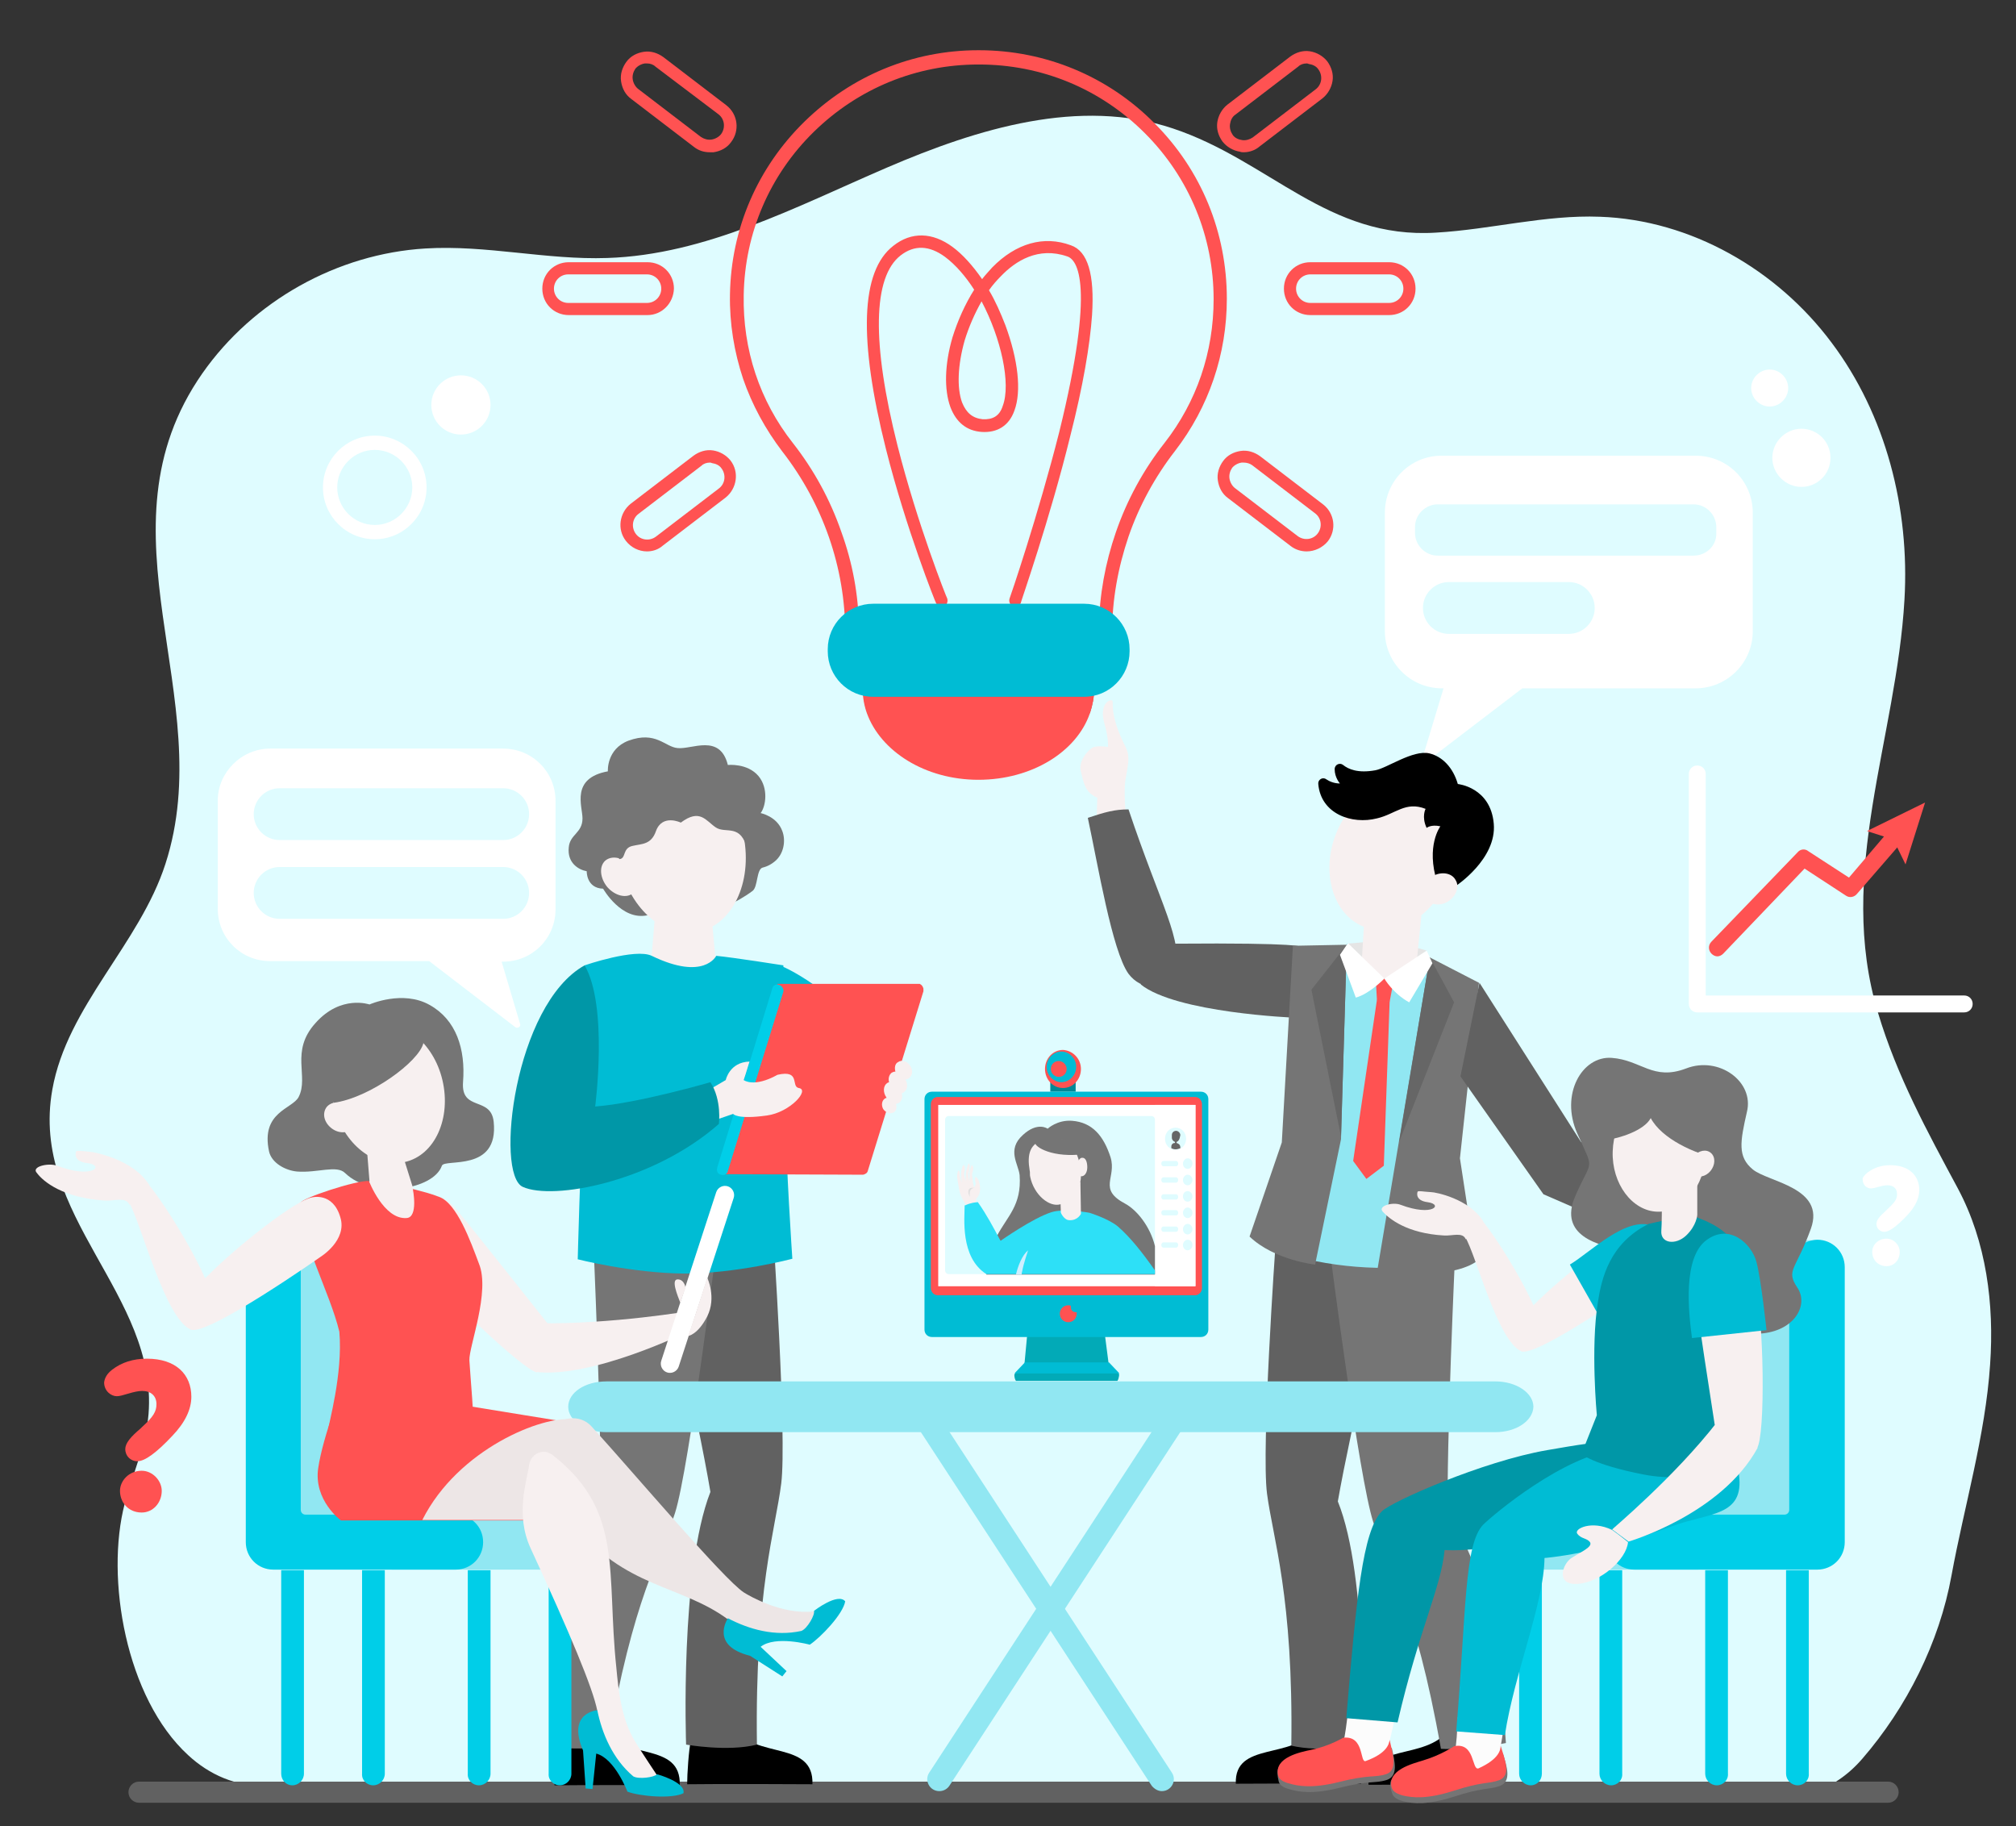 <?xml version="1.0" encoding="utf-8"?>
<!-- Generator: Adobe Illustrator 24.3.0, SVG Export Plug-In . SVG Version: 6.00 Build 0)  -->
<svg version="1.1" id="Слой_1" xmlns="http://www.w3.org/2000/svg" xmlns:xlink="http://www.w3.org/1999/xlink" x="0px" y="0px"
	 viewBox="0 0 381.4 345.4" style="enable-background:new 0 0 381.4 345.4;" xml:space="preserve">
<rect x="0" y="0" width="381.4" height="345.4" fill="#333333" stroke="none"/>
<g>
	<path style="fill:#DFFCFF;" d="M35.6,332c-11.8-10.8-15.7-33.5-12-47.6c1.5-5.6,4-11,4.5-16.9c1.8-22.7-22.5-37.4-18.2-61.4
		c2.8-15.8,16.5-27.5,21.4-42.7c10.2-31.5-13.9-62.9,7-92.8c9.6-13.7,25.5-22.6,42.2-23.6c11.5-0.7,22.9,2.2,34.4,1.8
		c18.6-0.6,35.7-9.7,52.9-17.1s36.5-13.3,54.1-7.4c18.3,6.1,29.3,21,49.8,19.7c10.4-0.6,20.6-3.4,31-3c17.2,0.6,33.5,10,43.8,23.8
		c10.3,13.7,14.8,31.4,13.8,48.6c-1.5,26.3-13,51.8-5,78.2c3.6,12,9.3,22.4,15.1,33.2c5.4,10.1,6.9,21.9,6.1,33.3
		c-0.9,13.5-4.9,26.8-7.3,39.9c-2.3,12.7-8.5,25-16.9,34.7c-11.1,12.8-27.2,5.9-42.6,5.9c-61.7-0.2-123.4-0.4-185.1-0.6
		c-24.7-0.1-49.3-0.2-74-0.2C44.7,338,39.6,335.7,35.6,332z"/>
	<g>
		<path style="fill:#FFFFFF;" d="M51.1,141.6h44.1c5.5,0,9.9,4.4,9.9,9.9v20.5c0,5.5-4.4,9.9-9.9,9.9h-0.3l3.5,11.8
			c0.2,0.5-0.5,0.9-0.9,0.6l-16.3-12.5H51.1c-5.5,0-9.9-4.4-9.9-9.9v-20.5C41.2,146.1,45.7,141.6,51.1,141.6z"/>
		<path style="fill:#DFFCFF;" d="M95.2,158.9H52.9c-2.7,0-4.9-2.2-4.9-4.9l0,0c0-2.7,2.2-4.9,4.9-4.9h42.3c2.7,0,4.9,2.2,4.9,4.9
			l0,0C100.1,156.7,97.9,158.9,95.2,158.9z"/>
		<path style="fill:#DFFCFF;" d="M95.2,173.8H52.9c-2.7,0-4.9-2.2-4.9-4.9l0,0c0-2.7,2.2-4.9,4.9-4.9h42.3c2.7,0,4.9,2.2,4.9,4.9
			l0,0C100.1,171.6,97.9,173.8,95.2,173.8z"/>
	</g>
	<g>
		<path style="fill:#FFFFFF;" d="M320.8,86.2h-48.1C266.8,86.2,262,91,262,97v22.4c0,5.9,4.8,10.8,10.8,10.8h0.3l-3.9,12.9
			c-0.2,0.6,0.5,1,1,0.7l17.8-13.6h32.8c5.9,0,10.8-4.8,10.8-10.8V97C331.6,91,326.8,86.2,320.8,86.2z"/>
		<path style="fill:#DFFCFF;" d="M320.4,105.1H272c-2.4,0-4.3-2-4.3-4.3v-1.1c0-2.4,2-4.3,4.3-4.3h48.4c2.4,0,4.3,2,4.3,4.3v1.1
			C324.8,103.2,322.8,105.1,320.4,105.1z"/>
		<path style="fill:#DFFCFF;" d="M296.8,119.9h-22.7c-2.7,0-4.9-2.2-4.9-4.9l0,0c0-2.7,2.2-4.9,4.9-4.9h22.7c2.7,0,4.9,2.2,4.9,4.9
			l0,0C301.7,117.7,299.5,119.9,296.8,119.9z"/>
	</g>
	<g>
		<path style="fill:#FF5252;" d="M21.2,259.1c1.8-1.4,4-2.1,6.6-2.1c5.5,0,8.4,3,8.4,7.2c0,2.4-1.2,4.9-3.6,7.4
			c-3,3.2-5.2,4.8-6.6,4.8c-1.3,0-2.3-1-2.3-2.3c0-1.1,1-2.3,2.9-3.9c0.1-0.1,0.2-0.2,0.3-0.3c2.1-1.9,2.7-2.9,2.7-4.3
			c0-1.6-1.1-2.5-2.7-2.5c-0.7,0-1.6,0.2-2.6,0.5c-1,0.3-1.7,0.5-2.2,0.5c-1.1,0-2.4-1-2.4-2.6C19.8,260.6,20.3,259.8,21.2,259.1z
			 M26.8,286.1c-2.5,0-4.1-1.9-4.1-4.1c0-1.9,1.7-3.8,4.1-3.8c2.1,0,3.8,1.9,3.8,3.8C30.6,284.2,29,286.1,26.8,286.1z"/>
	</g>
	<g>
		<path style="fill:#FFFFFF;" d="M353.3,221.8c1.2-0.9,2.6-1.4,4.3-1.4c3.6,0,5.5,2,5.5,4.7c0,1.6-0.8,3.2-2.3,4.8
			c-2,2.1-3.4,3.1-4.3,3.1c-0.9,0-1.5-0.7-1.5-1.5c0-0.8,0.7-1.5,1.9-2.6c0.1-0.1,0.2-0.2,0.2-0.2c1.4-1.3,1.8-1.9,1.8-2.8
			c0-1.1-0.7-1.7-1.8-1.7c-0.5,0-1,0.1-1.7,0.3s-1.2,0.3-1.4,0.3c-0.8,0-1.6-0.6-1.6-1.7C352.3,222.8,352.7,222.3,353.3,221.8z
			 M356.9,239.5c-1.6,0-2.7-1.2-2.7-2.7c0-1.3,1.1-2.5,2.7-2.5c1.4,0,2.5,1.2,2.5,2.5C359.4,238.3,358.4,239.5,356.9,239.5z"/>
	</g>
	<g>
		<g>
			<path style="fill:#FFFFFF;" d="M371.6,191.5h-50.5c-0.9,0-1.6-0.7-1.6-1.6v-43.5c0-0.9,0.7-1.6,1.6-1.6c0.9,0,1.6,0.7,1.6,1.6
				v41.9h48.9c0.9,0,1.6,0.7,1.6,1.6C373.2,190.8,372.5,191.5,371.6,191.5z"/>
		</g>
		<g>
			<g>
				<path style="fill:#FF5252;" d="M324.9,180.9c-0.4,0-0.8-0.2-1.1-0.5c-0.6-0.6-0.7-1.6,0-2.3l16.3-16.9c0.5-0.6,1.4-0.7,2-0.2
					l7.7,5l8.1-9.5c0.6-0.7,1.6-0.8,2.3-0.2s0.8,1.6,0.2,2.3l-9.1,10.5c-0.5,0.6-1.4,0.8-2.1,0.3l-7.8-5.1L326,180.4
					C325.7,180.7,325.3,180.9,324.9,180.9z"/>
			</g>
			<g>
				<g>
					<polygon style="fill:#FF5252;" points="360.5,163.5 358.2,158.8 353.2,157.2 364.2,151.8 					"/>
				</g>
			</g>
		</g>
	</g>
	<g>
		<path style="fill:#FFFFFF;" d="M70.9,102c-5.4,0-9.8-4.4-9.8-9.8s4.4-9.8,9.8-9.8c5.4,0,9.8,4.4,9.8,9.8
			C80.7,97.6,76.3,102,70.9,102z M70.9,85.1c-3.9,0-7.1,3.2-7.1,7.1c0,3.9,3.2,7.1,7.1,7.1c3.9,0,7.1-3.2,7.1-7.1
			S74.8,85.1,70.9,85.1z"/>
	</g>
	<path style="fill:#FFFFFF;" d="M338.3,73.4c0,1.9-1.6,3.5-3.5,3.5c-1.9,0-3.5-1.6-3.5-3.5c0-1.9,1.6-3.5,3.5-3.5
		C336.7,69.9,338.3,71.5,338.3,73.4z"/>
	<path style="fill:#FFFFFF;" d="M346.3,86.6c0,3.1-2.5,5.5-5.5,5.5s-5.5-2.5-5.5-5.5s2.5-5.5,5.5-5.5S346.3,83.5,346.3,86.6z"/>
	<ellipse style="fill:#FFFFFF;" cx="87.2" cy="76.6" rx="5.6" ry="5.6"/>
	<path style="fill:#616161;" d="M357.2,341H26.3c-1.1,0-2-0.9-2-2l0,0c0-1.1,0.9-2,2-2h330.9c1.1,0,2,0.9,2,2l0,0
		C359.2,340.1,358.3,341,357.2,341z"/>
	<g>
		<polygon id="v-2_4_" style="fill:#F7F0F0;" points="129.2,169.8 129.2,169.8 134.3,169.8 135.4,181.8 129.5,184.9 123.2,181.8 
			124.2,169.8 		"/>
	</g>
	<path d="M135.1,330c1.1-2.9,3.4-3.3,3.4-3.3c4.5,6.2,15.5,2.4,15.2,10.8c-16.8-0.1-23.7,0-23.7,0c0-1.9,0.3-6.5,0.7-8.3l0.9,0.2
		L135.1,330z"/>
	<path d="M110,330.2c1.1-2.9,3.4-3.3,3.4-3.3c4.5,6.2,15.5,2.4,15.2,10.8c-16.8-0.1-23.7,0-23.7,0c0-1.9,0.3-6.5,0.7-8.3l0.9,0.2
		L110,330.2z"/>
	<path style="fill:#616161;" d="M146.2,232.1c0,0,2.7,39.7,1.6,48.5c-1.1,8.8-5,20.1-4.6,49.4c-5.5,1.4-13.4,0-13.4,0
		s-1.2-33,4.6-47.8c-2.4-14.3-9.9-47.1-9.9-47.1L146.2,232.1z"/>
	<path style="fill:#757575;" d="M135.9,233.2c0,0-5.5,44.6-8.2,53c-2.7,8.5-7.9,15.6-12.8,44.4c-5.6,0.3-10.8,0-10.8,0
		s0.8-36.5,9.5-44.8c0.3-14.5-1.4-52.3-1.4-52.3L135.9,233.2z"/>
	<g id="v_4_">
		<path id="h-5_4_" style="fill:#00BCD4;" d="M110.6,182.6c0,0,9.6-3.3,12.7-1.8c9.9,4.8,12.2,0,12.2,0c3.2,0.3,12.7,1.8,12.7,1.8
			c0,10.7,0.7,21.3,0.5,29.4c-0.1,7,1.2,26.1,1.2,26.1s-10.5,2.8-20.5,2.8c-10-0.1-20.1-2.7-20.1-2.7s0.5-19.4,1-26.6
			C110.1,203.7,110.6,193.3,110.6,182.6z"/>
	</g>
	<g id="c_31_">
		<path id="c_32_" style="fill:#00BCD4;" d="M164.7,198.5c-3.9-9.4-15.6-15.4-17-15.8l-2.7,12.1c5.6,3.3,9.7,6.9,9.7,6.9
			c-0.7,3.4-0.6,6.7-2.5,10.9c0,0,1.7-2.3,3.8-1c2,1.3,5.8-1.4,5.8-1.4S167.7,205.6,164.7,198.5z"/>
	</g>
	<g id="c_18_">
		<g id="c_22_">
			<g id="c_28_">
				<path id="c_30_" style="fill:#FF5252;" d="M162.9,222.2c0.1,0,0.1,0,0.2,0h0.2c0.4-0.1,0.8-0.3,0.9-0.8l10.5-33.9
					c0-0.1,0-0.1,0-0.2c0-0.1,0-0.1,0-0.1c0,0,0-0.1,0-0.1c0,0,0-0.1,0-0.1c-0.1-0.4-0.3-0.7-0.7-0.9c-0.1,0-0.1,0-0.2,0
					s-0.2,0-0.2,0h-26.5l-10.6,36L162.9,222.2L162.9,222.2z"/>
				<path id="c_29_" style="fill:#00CEE8;" d="M147.4,186.3c-0.6-0.2-1.2,0.1-1.3,0.7l-10.4,33.8l0,0.1c-0.2,0.6,0.1,1.2,0.7,1.3
					l0,0c0.6,0.2,1.2-0.1,1.3-0.7l10.5-33.9C148.3,187.1,148,186.5,147.4,186.3z"/>
			</g>
		</g>
		<path id="c_21_" style="fill:#F7F0F0;" d="M167.4,207.8c0.1-0.1,0.2-0.1,0.3-0.1c0,0,0,0,0-0.1c-0.7-1-0.6-2.2,0.1-2.7
			c0.1-0.1,0.2-0.1,0.4-0.2c-0.2-0.7,0-1.4,0.5-1.8c0.2-0.1,0.4-0.2,0.7-0.2c-0.2-0.7-0.1-1.5,0.5-1.8c0.7-0.5,1.7-0.2,2.3,0.7
			s0.4,1.9-0.3,2.4c-0.2,0.1-0.4,0.2-0.6,0.2c0.5,0.9,0.4,1.9-0.3,2.4c-0.1,0.1-0.2,0.1-0.4,0.2c0.2,0.7,0,1.4-0.5,1.8
			c-0.2,0.1-0.4,0.2-0.6,0.2c0.2,0.6,0.1,1.3-0.4,1.6c-0.6,0.4-1.5,0.1-2-0.6C166.7,209.1,166.8,208.2,167.4,207.8z"/>
		<path style="fill:#F7F0F0;" d="M134.9,205.7l2.4-1.4c0,0,0.7-3.4,4.5-3.5c-0.4,1.4-1.1,3.5-1.1,3.5s1.9,1.5,6.4-1
			c4.4-1,2.5,2.2,4,2.5c2.2,0.3-1.6,4.6-6,5.2c-5.7,0.8-6.4-0.3-6.4-0.3l-3.2,1.1L134.9,205.7z"/>
		<path id="c_19_" style="fill:#0097A7;" d="M112.6,209.3c8.1-0.6,21.8-4.6,21.8-4.6c2.2,3.4,1.6,7.9,1.6,7.9
			c-12.5,11-31.4,14.5-37.1,11.9c-5.3-2.4-1.6-34.5,11.7-41.9l0,0C115.1,190.3,112.6,209.3,112.6,209.3z"/>
	</g>
	<g>
		<path d="M249,327c-4.5,6-15.5,2.3-15.2,10.4c16.8-0.1,23.7,0,23.7,0c0-1.9-0.3-6.3-0.7-8L249,327z"/>
		<path d="M274.1,327.2c-4.5,6-15.5,2.3-15.2,10.4c16.8-0.1,23.7,0,23.7,0c0-1.9-0.3-6.3-0.7-8L274.1,327.2z"/>
		<path style="fill:#616161;" d="M241.3,235.6c0,0-2.7,38.4-1.6,46.9c1.1,8.5,5,19.5,4.6,47.7c5.5,1.3,13.4,0,13.4,0
			s1.2-31.9-4.6-46.2c2.4-13.8,9.9-45.6,9.9-45.6L241.3,235.6z"/>
		<path style="fill:#757575;" d="M251.6,236.6c0,0,5.5,43.1,8.2,51.3c2.7,8.2,7.9,15.1,12.8,42.9c5.6,0.3,12.3-1.1,12.3-1.1
			s-2.2-34.2-11-42.2c-0.3-14,1.4-50.6,1.4-50.6L251.6,236.6z"/>
		<g>
			<g>
				<g>
					<path style="fill:#F7F0F0;" d="M274,166.1c-3,7.4-10.1,11.6-16,9.2c-5.8-2.3-8.2-10.3-5.2-17.7c3-7.4,10.1-11.6,16-9.2
						C274.7,150.7,277,158.7,274,166.1z"/>
					<path d="M271.9,166.9c-2.2-6.9,0.6-10.6,0.6-10.6c-1.8-0.4-2.6,0.3-2.6,0.3c-1-2.1-0.2-3.6-0.2-3.6c-3.8-1.5-5.7,1-9.2,1.8
						c-4.7,1.2-10.6-0.8-11.1-6.5c-0.1-0.8,0.8-1.4,1.5-0.9c0.6,0.4,1.5,0.8,2.6,0.8c0,0-1-1.1-1-2.7c0-0.9,1-1.3,1.6-0.8
						c1,0.8,2.8,1.6,6.1,1c2.2-0.4,7.1-3.9,10.2-3.2c2.5,0.6,4.5,2.7,5.4,5.8c0,0,6.2,0.6,6.8,7.5c0.6,6.7-7.2,11.8-7.2,11.8
						L271.9,166.9z"/>
					<path style="fill:#F7F0F0;" d="M271.1,165.7c-1.6,0.9-2.4,2.8-1.6,4.1c0.8,1.3,2.7,1.7,4.3,0.8c1.6-0.9,2.4-2.8,1.6-4.1
						C274.7,165.1,272.7,164.8,271.1,165.7z"/>
				</g>
			</g>
		</g>
		<path style="fill:#616161;" d="M246.2,179.1c0,0,0.3-0.8-23.9-0.6l-6.5,7.7c6.7,5.4,29.1,6.3,29.1,6.3L246.2,179.1z"/>
		<polygon style="fill:#E5E5E5;" points="254.9,178.5 262.6,177.8 269.9,179.8 261.6,188.4 		"/>
		<path style="fill:#F7F0F0;" d="M257.6,182.4c3.1,2.5,3.7,4.3,10.3,0.9l1-10.1l-10.7-0.9L257.6,182.4z"/>
		<path style="fill:#91E7F2;" d="M271.9,183.9L271.9,183.9l-2.3-0.9l0.3-3.2l-6.3,5l-1.8,0.3l-1.7-0.6l-5.3-6.1l-0.3,3.2l-2,0.4l0,0
			l-7.2,1.2l-0.9,39.8l-2.8,13.6c9.5,3.2,20.2,4,30.6,2.5l-0.3-13.6l7.4-38.9L271.9,183.9z"/>
		<polygon style="fill:#FF5252;" points="260.5,189.1 256,219.6 258.5,223 261.8,220.5 262.9,189.4 		"/>
		<polygon style="fill:#FF5252;" points="260.3,185.6 261.9,185.1 263.6,185.8 262.9,189.5 260.5,189.2 		"/>
		<g>
			<path style="fill:#757575;" d="M254.8,178.7l-1.1,36.8l-4.9,23.7c0,0-7.7-0.8-12.4-5.3l6.1-17.8l2.1-37.2L254.8,178.7z"/>
			<polygon style="fill:#666666;" points="254.8,178.7 253.7,215 248.1,187.2 			"/>
		</g>
		<g>
			<path style="fill:#757575;" d="M270.5,181.1l-10,59.6c0,0,13.3,1.6,18.7-2l-3-19.6l3.6-33.2L270.5,181.1z"/>
			<polygon style="fill:#666666;" points="270.5,181.1 264.7,216 275.1,189.6 			"/>
		</g>
		<path style="fill:#F7F0F0;" d="M204.5,146c0.5,1.9,0.7,3.9,3.1,4.9c0,0-0.3,6.2-0.1,11.2l5.7-6.4c-0.3-2-0.6-5.9-0.3-8.1
			c0.1-0.6,0.2-1.1,0.3-1.7c0.2-1.4,0.6-2.8-0.2-4.5c-3.3-6.5-2.2-8.6-2.6-8.9c-0.7-0.3-2.4,1-1.5,4.2c0.9,3.1,0.7,4.6,0.7,4.6
			s-2.5-0.5-3.3,0.4C205.9,142,203.9,143.9,204.5,146z"/>
		<path style="fill:#616161;" d="M205.8,154.7c3.3-1.1,5.1-1.6,7.7-1.6c6.1,18.2,10.5,25.1,8.7,30.3c-1.5,4.4-6.3,4-8.7,0.8
			C210.4,179.9,207.7,163.5,205.8,154.7z"/>
		<polygon style="fill:#616161;" points="279.9,185.9 299.1,216 322,228.9 315,235.9 292,225.9 276.3,203.6 		"/>
		<path style="fill:#FFFFFF;" d="M261.9,185.1c0,0-2.8,2.9-5.4,3.6l-3-8.1l1.5-2.2L261.9,185.1z"/>
		<path style="fill:#FFFFFF;" d="M261.9,185.1c0,0,1.6,2.8,4.7,4.5l4.4-7.4l-1.1-2.4L261.9,185.1z"/>
	</g>
	<g id="с_41_">
		<path id="с_42_" style="fill:#91E7F2;" d="M282.9,270.9H114.7c-4,0-7.2-2.2-7.2-4.8l0,0c0-2.7,3.2-4.8,7.2-4.8h168.2
			c4,0,7.2,2.2,7.2,4.8l0,0C290,268.8,286.8,270.9,282.9,270.9z"/>
		<g>
			<path style="fill:#91E7F2;" d="M177.7,338.8L177.7,338.8c-1.8,0-2.9-2-1.9-3.5l44.4-68l3.8,2.5l-44.4,68
				C179.2,338.4,178.5,338.8,177.7,338.8z"/>
		</g>
		<g>
			<path style="fill:#91E7F2;" d="M219.8,338.8L219.8,338.8c1.8,0,2.9-2,1.9-3.5l-44.4-68l-3.8,2.5l44.4,68
				C218.4,338.4,219.1,338.8,219.8,338.8z"/>
		</g>
	</g>
	<g id="с_33_">
		<path id="с_40_" style="fill:#00CEE8;" d="M289.6,337.7L289.6,337.7c-1.2,0-2.2-1-2.2-2.2V297h4.3v38.5
			C291.7,336.7,290.8,337.7,289.6,337.7z"/>
		<path id="с_39_" style="fill:#00CEE8;" d="M304.8,337.7L304.8,337.7c-1.2,0-2.2-1-2.2-2.2V297h4.3v38.5
			C307,336.7,306,337.7,304.8,337.7z"/>
		<path id="с_38_" style="fill:#00CEE8;" d="M324.8,337.7L324.8,337.7c-1.2,0-2.2-1-2.2-2.2V297h4.3v38.5
			C327,336.7,326,337.7,324.8,337.7z"/>
		<path id="с_37_" style="fill:#00CEE8;" d="M340.1,337.7L340.1,337.7c-1.2,0-2.2-1-2.2-2.2V297h4.3v38.5
			C342.3,336.7,341.3,337.7,340.1,337.7z"/>
		<path id="с_36_" style="fill:#91E7F2;" d="M316,239.8v45.8c0,0.5-0.4,0.9-0.9,0.9h-28.4c-2.9,0-5.2,2.3-5.2,5.2l0,0
			c0,2.9,2.3,5.2,5.2,5.2H316h5.2c2.9,0,5.2-2.3,5.2-5.2v-5.2v-46.8c0-2.9-2.3-5.2-5.2-5.2l0,0C318.4,234.6,316,237,316,239.8z"/>
		<rect id="с_35_" x="321.2" y="234.6" style="fill:#91E7F2;" width="22.5" height="52.8"/>
		<path id="с_34_" style="fill:#00CEE8;" d="M338.5,239.8v45.8c0,0.5-0.4,0.9-0.9,0.9h-28.4c-2.9,0-5.2,2.3-5.2,5.2l0,0
			c0,2.9,2.3,5.2,5.2,5.2h29.4h5.2c2.9,0,5.2-2.3,5.2-5.2v-5.2v-46.8c0-2.9-2.3-5.2-5.2-5.2l0,0C340.8,234.6,338.5,237,338.5,239.8z
			"/>
	</g>
	<g id="с_25_">
		<path id="с_32_" style="fill:#00CEE8;" d="M105.9,337.7L105.9,337.7c1.2,0,2.2-1,2.2-2.2V297h-4.3v38.5
			C103.7,336.7,104.7,337.7,105.9,337.7z"/>
		<path id="с_31_" style="fill:#00CEE8;" d="M90.6,337.7L90.6,337.7c1.2,0,2.2-1,2.2-2.2V297h-4.3v38.5
			C88.4,336.7,89.4,337.7,90.6,337.7z"/>
		<path id="с_30_" style="fill:#00CEE8;" d="M70.6,337.7L70.6,337.7c1.2,0,2.2-1,2.2-2.2V297h-4.3v38.5
			C68.4,336.7,69.4,337.7,70.6,337.7z"/>
		<path id="с_29_" style="fill:#00CEE8;" d="M55.3,337.7L55.3,337.7c1.2,0,2.2-1,2.2-2.2V297h-4.3v38.5
			C53.2,336.7,54.1,337.7,55.3,337.7z"/>
		<path id="с_28_" style="fill:#91E7F2;" d="M79.4,239.8v45.8c0,0.5,0.4,0.9,0.9,0.9h28.4c2.9,0,5.2,2.3,5.2,5.2l0,0
			c0,2.9-2.3,5.2-5.2,5.2H79.4h-5.2c-2.9,0-5.2-2.3-5.2-5.2v-5.2v-46.8c0-2.9,2.3-5.2,5.2-5.2l0,0C77.1,234.6,79.4,237,79.4,239.8z"
			/>
		<rect id="с_27_" x="51.7" y="234.7" style="fill:#91E7F2;" width="22.5" height="52.8"/>
		<path id="с_26_" style="fill:#00CEE8;" d="M56.9,239.8v45.8c0,0.5,0.4,0.9,0.9,0.9h28.4c2.9,0,5.2,2.3,5.2,5.2l0,0
			c0,2.9-2.3,5.2-5.2,5.2H56.9h-5.2c-2.9,0-5.2-2.3-5.2-5.2v-5.2v-46.8c0-2.9,2.3-5.2,5.2-5.2l0,0C54.6,234.6,56.9,237,56.9,239.8z"
			/>
	</g>
	<g>
		<g>
			<path style="fill:#F7F0F0;" d="M102,250.3c-2.1,1.4-1.5,8.8-0.7,9.2c10.7,1.3,28.8-7.6,28.8-7.6l0.7-4
				C130.7,248,115.6,250.5,102,250.3z"/>
			<path style="fill:#F7F0F0;" d="M78.5,237.4c3.8,6.1,20.6,21.9,23.1,22.2l2.2-9c0,0-15-19-17.7-22.1
				C81.6,223.2,72.2,227.4,78.5,237.4z"/>
		</g>
		<path style="fill:#757575;" d="M87.6,204.7c0.5-6.3-1.3-11.8-6.3-14.6c-5.1-2.9-11.4-0.1-11.4-0.1l0,0c0,0-5.4-1.9-10.2,3.5
			c-4.9,5.4-1.2,10.1-3.2,14c-1.2,2.3-7.2,2.8-5.6,10.3c0.5,2.2,3.1,3.6,5.3,3.8c3.9,0.3,7.5-1.3,9.1,0.3c5.2,5,16.7,3.2,18.3-1.4
			c0.5-1.4,10.8,1.3,9.8-8.3C92.9,207.3,87.2,210.3,87.6,204.7z"/>
		<g>
			<g>
				<g>
					<polygon style="fill:#F7F0F0;" points="78.1,224.9 69.9,223.4 66.8,227.5 73.4,240.9 83,232.8 					"/>
				</g>
			</g>
		</g>
		<g>
			<g>
				<g>
					<path style="fill:#FF5252;" d="M88.8,257.3c-0.1-2.6,4-13,1.8-18.3c-1.6-4.3-4.2-11.4-7.5-12.6c-1.5-0.6-3.1-1-5-1.5
						c0,0,1.1,5.4-1.2,5.5c-4.3,0.3-7.1-7-7.1-7c-2.3-0.2-13,3.3-13,4.2c0,6.9,5.6,16.8,7.4,24.3c0.7,8-2.1,17.6-2.1,18.5
						c0,0,17.1,4.8,27.3-0.8C89.8,268.8,89,260.8,88.8,257.3z"/>
				</g>
			</g>
		</g>
		<path style="fill:#FF5252;" d="M64.9,262.1c0,0-3.8,9.5-4.7,15.6s4.3,9.9,4.3,9.9h43.3c0,0,4.6-7.5,3.3-12.7c-1.3-5.2-4.4-6-4.4-6
			L64.9,262.1z"/>
		<path style="fill:#EDE6E6;" d="M108.3,268.5c-5.5-0.8-21.6,5.5-28.4,19H99L108.3,268.5z"/>
		<g>
			<path style="fill:#EDE6E6;" d="M102.3,273.5c0.7-0.8,1.4-1.7,1.9-2.8c1.6-2.8,5.5-3.3,7.7-0.9c8,8.8,25,28.9,28.8,31.4
				c1.1,0.7,7.3,4.3,13.3,3.6c0,0,2.9,1.1,1,3.5c-1,1.2-16.1,2.4-16.1,2.4l-1.2-4.4c-8.8-6.5-19.7-6-29-17.9
				C103.5,281.8,102.3,273.5,102.3,273.5z"/>
			<path style="fill:#00BCD4;" d="M141.9,313.2l6.1,3.9l0.8-1l-4.9-4.6c2.8-2.2,9.3-0.4,9.3-0.4c2.1-1.4,6.3-5.8,6.7-8.2
				c-1.4-1.7-5.9,1.8-5.9,1.8c0.2,0.8-1.3,3.4-2.4,3.8c-5,1.1-9.9-0.3-13.9-2.4C137.6,306.3,134.3,311.3,141.9,313.2z"/>
		</g>
		<g>
			<path style="fill:#F7F0F0;" d="M102.2,274.7c-1.1,0.3-1.9,1.2-2.1,2.4c-0.4,3.1-2.7,9.3,0.3,15.8c7.4,16,11.8,26.5,12.6,30.7
				c-1.9,3.6,5.8,13.6,5.9,14.2l5.6-1.7c0,0-3.2-4.8-4.3-6.6c-2.7-4.4-3.2-9.9-3.6-14.1c-1.9-18,1.4-29.4-11.7-39.9
				C104.1,274.8,103.1,274.4,102.2,274.7z"/>
			<path style="fill:#00BCD4;" d="M110.3,331.1l0.5,7.2l1.3,0.1l0.7-6.7c3.5,0.9,5.9,7.2,5.9,7.2c2.4,0.9,8.4,1.4,10.6,0.3
				c0.5-2.1-5-3.6-5-3.6c-0.5,0.6-3.5,1-4.5,0.4c-3.9-3.3-5.9-8.1-6.8-12.5C113,323.5,107.2,323.9,110.3,331.1z"/>
		</g>
		<g>
			<g>
				<g>
					<path style="fill:#F7F0F0;" d="M76.1,218.2l-6.7-1l0.5,6.2c0,0,1.3,2.8,2.8,3l5.5-1.5L76.1,218.2z"/>
				</g>
			</g>
		</g>
		<g>
			<path style="fill:#F7F0F0;" d="M63.2,209.2c1.7,7.2,7.7,11.9,13.4,10.6c5.7-1.3,8.8-8.3,7.1-15.5c-1.7-7.2-7.7-11.9-13.4-10.6
				C64.7,195.1,61.5,202.1,63.2,209.2z"/>
			<path style="fill:#F7F0F0;" d="M65.9,209.3c1.4,1.1,1.8,2.8,0.9,4c-0.9,1.1-2.7,1.2-4.1,0.1c-1.4-1.1-1.8-2.8-0.9-4
				C62.7,208.3,64.6,208.2,65.9,209.3z"/>
		</g>
		<path style="fill:#757575;" d="M63.1,208.6c6.8-0.9,16.2-7.8,17-11.3c-1.3-4.2-8.3-6.4-12.2-4.4C63.9,194.9,60.2,203.3,63.1,208.6
			z"/>
		<path style="fill:#FFFFFF;" d="M126.2,259.6L126.2,259.6c-0.9-0.3-1.4-1.3-1.1-2.2l10.4-31.9c0.3-0.9,1.3-1.4,2.2-1.1l0,0
			c0.9,0.3,1.4,1.3,1.1,2.2l-10.4,31.9C128.1,259.4,127.1,259.9,126.2,259.6z"/>
		<path style="fill:#F7F0F0;" d="M131.7,248.2l2.1-6.5c0,0,1.8,3.7,0,7.3c-1.8,3.5-3.6,3.7-3.6,3.7L131.7,248.2z"/>
		<path style="fill:#F7F0F0;" d="M128.7,246.4c-0.5-1.3-1.8-4.4-0.5-4.4c1.3,0,1.5,1.6,1.5,1.6L128.7,246.4z"/>
		<g>
			<g>
				<g>
					<g>
						<path style="fill:#F7F0F0;" d="M24.4,227.4c2.9-2.9,1-5.8,1-5.8c1.6-0.3,9.9,12.2,13.4,20.2C45,235.5,56,227,59,226.5
							c0,0,4-1.1,5.4,3.8c1.3,4.3-3.7,7.4-3.7,7.4s-21.5,15.1-24.6,13.8C31.2,249.4,26.7,231.4,24.4,227.4z"/>
					</g>
				</g>
			</g>
			<g>
				<g>
					<g>
						<g>
							<path style="fill:#F7F0F0;" d="M19.9,227.1c1.7,0.1,3.9-0.8,4.6,0.8l3.5-1.7l0.2-2.1c-3-4.8-10.2-6.1-10.9-6.2
								c-1.9-0.2-2.7-0.3-2.9-0.1c-0.1,0.2-0.6,1.9,2.1,2.2c3.4,0.4,1.1,3.1-5.7,0.5c-1.7-0.6-5,0.2-3.8,1.4
								C8.2,223.5,11.9,226.6,19.9,227.1z"/>
						</g>
					</g>
				</g>
			</g>
		</g>
	</g>
	<path style="fill:#D84E4E;" d="M207,130.3c0,1.6-0.3,3.1-0.8,4.6h-42.1c-0.5-1.4-0.8-3-0.8-4.6H207z"/>
	<g>
		<g>
			<rect x="198.7" y="203.6" style="fill:#008896;" width="4.8" height="2.9"/>
			<polygon style="fill:#02AAB7;" points="208.8,250.7 194.5,250.7 193.7,259.2 209.9,259.2 			"/>
			<path style="fill:#00BCD4;" d="M211.4,260.9c0.2-0.3,0.3-0.7,0.3-1.2l-1.9-2h-15.9l-1.9,2c0,0.5,0.1,0.9,0.3,1.2H211.4z"/>
			<path style="fill:#02AAB7;" d="M192.1,259.8l-0.2,0.2c0,0.5,0.1,0.9,0.3,1.2h19.2c0.2-0.3,0.3-0.7,0.3-1.2l-0.2-0.2H192.1z"/>
			<path style="fill:#00BCD4;" d="M228.6,251.5c0,0.8-0.6,1.4-1.4,1.4h-50.9c-0.8,0-1.4-0.6-1.4-1.4v-43.6c0-0.8,0.6-1.4,1.4-1.4
				h50.9c0.8,0,1.4,0.6,1.4,1.4V251.5z"/>
			<path style="fill:#FF5252;" d="M203.5,248.2c-0.7,0-1-0.6-0.9-1.2c-0.2-0.1-0.3-0.1-0.5-0.1c-0.9,0-1.6,0.7-1.6,1.6
				c0,0.9,0.7,1.6,1.6,1.6c0.9,0,1.6-0.7,1.6-1.6c0-0.1,0-0.2,0-0.3C203.6,248.2,203.5,248.2,203.5,248.2z"/>
			<path style="fill:#FF5252;" d="M204.5,202.2c0,2-1.5,3.6-3.4,3.6c-1.9,0-3.4-1.6-3.4-3.6c0-2,1.5-3.6,3.4-3.6
				C203,198.7,204.5,200.3,204.5,202.2z"/>
			<path style="fill:#00BCD4;" d="M203.6,201.8c0,1.6-1.3,2.9-2.8,2.9s-2.8-1.3-2.8-2.9s1.3-2.9,2.8-2.9
				C202.3,198.9,203.6,200.2,203.6,201.8z"/>
			<path style="fill:#FF5252;" d="M201.8,202.2c0,0.8-0.6,1.5-1.5,1.5c-0.8,0-1.5-0.7-1.5-1.5s0.6-1.5,1.5-1.5
				C201.1,200.7,201.8,201.4,201.8,202.2z"/>
		</g>
		<g>
			<path style="fill:#FF5252;" d="M176.1,243.6c0,0.8,0.6,1.4,1.3,1.4h48.7c0.7,0,1.3-0.6,1.3-1.4v-34.7c0-0.8-0.6-1.4-1.3-1.4
				h-48.7c-0.7,0-1.3,0.6-1.3,1.4L176.1,243.6L176.1,243.6z"/>
			<rect x="177.5" y="209" style="fill:#FFFFFF;" width="48.7" height="34.3"/>
			<rect x="218.5" y="209" style="fill:#FFFFFF;" width="7.6" height="34.3"/>
			<path style="fill:#DFFCFF;" d="M218.5,211.8v28.5c0,0.4-0.3,0.7-0.7,0.7h-38.3c-0.4,0-0.7-0.3-0.7-0.7v-28.5
				c0-0.4,0.3-0.7,0.7-0.7h38.3C218.2,211.1,218.5,211.4,218.5,211.8z"/>
			<g>
				<path style="fill:#DFFCFF;" d="M224.4,215.4c0,1.2-0.9,2.1-2,2.1c-1.1,0-2-0.9-2-2.1c0-1.2,0.9-2.1,2-2.1
					C223.5,213.3,224.4,214.2,224.4,215.4z"/>
				<path style="fill:#DFFCFF;" d="M225.6,220.1c0,0.5-0.4,1-0.9,1s-0.9-0.4-0.9-1c0-0.5,0.4-1,0.9-1
					C225.2,219.1,225.6,219.5,225.6,220.1z"/>
				<path style="fill:#DFFCFF;" d="M219.7,220.1c0,0.3,0.2,0.5,0.4,0.5h2.4c0.2,0,0.4-0.2,0.4-0.5l0,0c0-0.3-0.2-0.5-0.4-0.5h-2.4
					C219.9,219.6,219.7,219.8,219.7,220.1L219.7,220.1z"/>
				<path style="fill:#DFFCFF;" d="M225.6,223.2c0,0.5-0.4,1-0.9,1s-0.9-0.4-0.9-1c0-0.5,0.4-1,0.9-1
					C225.2,222.2,225.6,222.7,225.6,223.2z"/>
				<path style="fill:#DFFCFF;" d="M219.7,223.2c0,0.3,0.2,0.5,0.4,0.5h2.4c0.2,0,0.4-0.2,0.4-0.5l0,0c0-0.3-0.2-0.5-0.4-0.5h-2.4
					C219.9,222.7,219.7,222.9,219.7,223.2L219.7,223.2z"/>
				<path style="fill:#DFFCFF;" d="M225.6,226.3c0,0.5-0.4,1-0.9,1s-0.9-0.4-0.9-1c0-0.6,0.4-1,0.9-1
					C225.2,225.3,225.6,225.8,225.6,226.3z"/>
				<path style="fill:#DFFCFF;" d="M219.7,226.4c0,0.3,0.2,0.5,0.4,0.5h2.4c0.2,0,0.4-0.2,0.4-0.5l0,0c0-0.3-0.2-0.5-0.4-0.5h-2.4
					C219.9,225.9,219.7,226.1,219.7,226.4L219.7,226.4z"/>
				<path style="fill:#DFFCFF;" d="M225.6,229.4c0,0.5-0.4,1-0.9,1s-0.9-0.4-0.9-1c0-0.5,0.4-1,0.9-1
					C225.2,228.4,225.6,228.9,225.6,229.4z"/>
				<path style="fill:#DFFCFF;" d="M219.7,229.4c0,0.3,0.2,0.5,0.4,0.5h2.4c0.2,0,0.4-0.2,0.4-0.5l0,0c0-0.3-0.2-0.5-0.4-0.5h-2.4
					C219.9,228.9,219.7,229.1,219.7,229.4L219.7,229.4z"/>
				<path style="fill:#DFFCFF;" d="M225.6,232.5c0,0.5-0.4,1-0.9,1s-0.9-0.4-0.9-1c0-0.5,0.4-1,0.9-1
					C225.2,231.5,225.6,232,225.6,232.5z"/>
				<path style="fill:#DFFCFF;" d="M219.7,232.5c0,0.3,0.2,0.5,0.4,0.5h2.4c0.2,0,0.4-0.2,0.4-0.5l0,0c0-0.3-0.2-0.5-0.4-0.5h-2.4
					C219.9,232,219.7,232.2,219.7,232.5L219.7,232.5z"/>
				<path style="fill:#DFFCFF;" d="M225.6,235.5c0,0.5-0.4,1-0.9,1s-0.9-0.4-0.9-1c0-0.5,0.4-1,0.9-1
					C225.2,234.5,225.6,234.9,225.6,235.5z"/>
				<path style="fill:#DFFCFF;" d="M219.7,235.5c0,0.3,0.2,0.5,0.4,0.5h2.4c0.2,0,0.4-0.2,0.4-0.5l0,0c0-0.3-0.2-0.5-0.4-0.5h-2.4
					C219.9,235,219.7,235.2,219.7,235.5L219.7,235.5z"/>
				<path style="fill:#666666;" d="M223,216.4c0.2,0.1,0.3,0.4,0.3,0.6l0,0.2c-0.3,0.1-0.6,0.2-0.9,0.2c-0.3,0-0.6-0.1-0.8-0.2
					l0-0.4c0-0.1,0.1-0.4,0.3-0.5c0.1-0.1,0.3-0.1,0.4-0.1v0l0-0.2c-0.3-0.1-0.6-0.4-0.6-0.8l0-0.5c0-0.5,0.4-0.8,0.8-0.8
					c0.4,0,0.8,0.4,0.8,0.8l-0.1,0.5c-0.1,0.4-0.3,0.7-0.6,0.8l0,0.2C222.8,216.3,222.9,216.3,223,216.4z"/>
			</g>
			<g>
				<path style="fill:#757575;" d="M218.5,235.7v5.4h-31.9c0.2-3.2,1-5.5,2-7.3c2-3.8,4.7-5.8,4.3-11.5c-0.2-2.1-2.5-4.8,0.6-7.6
					c2.8-2.6,4.7-1.2,4.7-1.2s1.8-1.7,4.6-1.5c3.9,0.3,6,2.9,7.3,6.9c1.2,3.9-2.5,6,2.8,8.8C215.1,228.9,217.6,232,218.5,235.7z"/>
				<g>
					<path style="fill:#F7F0F0;" d="M181.5,225.2c0.2,1.2,1.3,2.8,1.3,2.8l1.8-0.5l0.1-0.8c0,0,0.9-0.7,0.7-2.3
						c-0.2-1.6-0.8-1.8-0.8-1.8s-0.3,0.2,0,1.3c-0.2,0.6-0.3,0.7-0.3,0.7l-0.2-0.8c0,0-0.1-0.8-0.2-1.7c0.2-0.7,0.4-1.6-0.1-1.7
						c-0.1,0.3-0.3,0.8-0.4,1.5c0,0.4,0,1,0,1.5c-0.1-0.4-0.2-1-0.2-1.4c0.3-1,0.4-2,0-1.9c-0.1,0.3-0.4,1.1-0.5,1.8
						c0,0.7,0,1.3,0,1.5c-0.2-0.6-0.2-1-0.3-1.3c0.1-0.6,0.2-1.1,0.1-1.4c-0.1-0.3-0.2-0.5-0.4-0.1c-0.1,0.3-0.3,1-0.3,1.5
						c0,0.4,0,1,0.2,1.6c-0.7-1.3-0.2-2.1-0.7-2.3c-0.1,0.2-0.3,0.8-0.2,1.4C181.2,223.6,181.4,224.7,181.5,225.2z"/>
					<path style="fill:#E0E0E0;" d="M184.4,224.7c0,0-1.2-0.1-0.9,1.7C183.2,226,182.7,224.4,184.4,224.7z"/>
				</g>
				<path style="fill:#2DE0F7;" d="M218.5,240.3v0.7h-31.9l0,0c0,0,0,0,0,0c-5-3.2-4.1-10.7-4.1-13c0,0,0,0,0.1,0
					c0.2-0.1,1-0.5,2.3-0.6l0,0c0,0,0.1,0,0.1,0c1.7,2.4,3.1,5.1,3.8,6.4c0.3,0.6,0.5,0.9,0.5,0.9s6.1-4.3,9.6-5.4
					c2.4-0.8,7.2,0.1,7.2,0.1s3.6,1.1,5.4,2.6C213.9,234.1,216.1,236.9,218.5,240.3z"/>
				<path style="fill:#F7F0F0;" d="M204.4,223.6l0.1,6c0,0-0.6,1.3-2.2,1.2c-1,0-1.6-1.4-1.6-1.4l-0.1-3.2L204.4,223.6z"/>
				<g>
					<path style="fill:#F7F0F0;" d="M204.3,220.3c0.8,3.9-0.8,6.7-3.7,7.5c-2.1,0.6-5-1.8-5.7-5.2c-0.1-0.3,0-0.9-0.1-1.2
						c-0.5-3-0.1-5.3,3.3-6C201.8,214.8,203.6,216.9,204.3,220.3z"/>
				</g>
				<path style="fill:#F7F0F0;" d="M203.7,220.7c-0.1,1,0.3,1.8,0.9,1.8c0.6,0,1.1-0.7,1.1-1.7s-0.3-1.8-0.9-1.8
					C204.3,218.9,203.8,219.7,203.7,220.7z"/>
				<path style="fill:#CFEFFF;" d="M194.5,236.5c-0.1,0.3-0.9,2.7-1.1,3.9l0,0c0,0.1-0.1,0.3-0.1,0.4c0,0.1,0,0.2,0,0.3h-1.1
					C192.6,239.4,193.4,237.4,194.5,236.5z"/>
				<path style="fill:#757575;" d="M195.9,216c-0.6,0.6,2.5,2.9,8.3,2.4C205.9,218.2,199.3,212.7,195.9,216z"/>
			</g>
		</g>
	</g>
	<g>
		<path style="fill:#FCFCFC;" d="M261.9,332.7l-5.5,1.3l-2.2-4.9c0.2-0.2,0.6-3.4,0.9-5.8l8.8,1.3
			C263.5,327.1,262.7,330.3,261.9,332.7z"/>
		<g>
			<g>
				<path style="fill:#757575;" d="M252.3,335.5c0,0-1.8-3.2-4.2-3.4c0,0-4.5,0.2-6.1,2.1c-0.5,0.6-0.3,1.9-0.1,2.7
					c0.1,0.5,0.5,1.1,1.9,1.5c2,0.6,4.6,1,9.5-0.2c5.9-1.5,6.8-0.8,9-1.5c2.3-0.7,1.6-3.5,1-6.1
					C263.1,330.5,261.5,333.8,252.3,335.5z"/>
			</g>
			<g>
				<g>
					<path style="fill:#FF5252;" d="M254.1,328.7c0,0-2.6,1.6-6.1,2.3c-1.9,0.4-7,1.4-6.2,4.8c0.1,0.5,0.5,1.1,1.9,1.5
						c2,0.6,4.6,1,9.5-0.2c5.9-1.5,6.8-0.8,9-1.5c2.3-0.7,1.3-3.8,0.7-6.5l0,0c-0.1,0.7-0.4,2.5-4.5,4
						C257.2,333.6,258.2,328.2,254.1,328.7z"/>
				</g>
			</g>
		</g>
		<path style="fill:#FCFCFC;" d="M283.2,333.7l-5.4,1.7l-2.5-4.7c0.2-0.2,0.4-3.4,0.5-5.9l8.9,0.7
			C284.3,328,283.8,331.3,283.2,333.7z"/>
		<path style="fill:#0097A7;" d="M292.7,274.3c-12.2,2.1-29.6,9.8-31.3,11.6c-3.6,3.7-4.8,16.4-6.7,39.1l9.7,0.8
			c4.1-17.7,8.2-25.4,8.9-32.6c0,0,9.3,0.8,23.4-4.5c7-2.6,14.2-5.7,12.2-11.9C307.4,271.7,304.3,272.3,292.7,274.3z"/>
		<path style="fill:#00BCD4;" d="M306.1,274.2c-10.1,0.9-23.7,12.4-25.5,14.2c-3.6,3.7-3.2,16.4-5.1,39.1l9.2,0.7
			c1.8-11.7,7.4-24.9,7.5-33.5c0,0,10-0.7,24.1-6c7-2.6,13.7-1.8,12.7-9.7C328.3,273.8,317.8,273.1,306.1,274.2z"/>
		<g>
			<g>
				<g>
					<g>
						<path style="fill:#F7F0F0;" d="M277.2,234c2.6-2.6,0.9-5.2,0.9-5.2c1.4-0.3,8.8,10.9,12,18.1c5.6-5.6,15.4-13.2,18.1-13.6
							c0,0,3.6-1,4.9,3.4c1.2,3.9-3.3,6.6-3.3,6.6s-19.2,13.5-22,12.3C283.3,253.6,279.3,237.5,277.2,234z"/>
					</g>
				</g>
			</g>
			<g>
				<g>
					<g>
						<g>
							<path style="fill:#F7F0F0;" d="M273.2,233.7c1.6,0.1,3.5-0.7,4.1,0.7l3.1-1.5l0.2-1.9c-2.7-4.3-9.1-5.5-9.8-5.5
								c-1.7-0.1-2.4-0.3-2.6-0.1c-0.1,0.2-0.5,1.7,1.9,2c3,0.4,1,2.8-5.1,0.5c-1.5-0.6-4.4,0.2-3.4,1.3
								C262.8,230.5,266.1,233.3,273.2,233.7z"/>
						</g>
					</g>
				</g>
			</g>
		</g>
		<path style="fill:#757575;" d="M307.2,236.4c-4.8-0.7-12.4-2.7-9.2-10.1c3.2-7.4,3.7-4.5,0.4-11.9c-3.3-7.4,0.9-14.7,6.5-14.3
			c5.6,0.4,7.8,4.4,14.1,2c6.2-2.4,12.9,2.5,11.5,8.2c-1.3,5.7-1.8,8.5,1.1,10.9c2.9,2.4,13.8,3.4,11,11.2
			c-2.8,7.8-4.8,7.8-2.6,11.1c2.2,3.2-0.3,8-6.4,8.7s-11.9-0.4-15.5-6.6C314.6,239.4,307.2,236.4,307.2,236.4z"/>
		<path style="fill:#00BCD4;" d="M297,239.2c4-2.4,10.7-9.3,15.8-7.3c5.1,2,3.4,8.2,0.9,10.7c-2.4,2.5-10,8.4-10,8.4L297,239.2z"/>
		<path style="fill:#0097A7;" d="M330.1,276.9c-2.3-11.7-1.7-11.7-2.7-17.2c-2.3-13.6,9.6-24.5-7.8-29.9l-7.7,1.7
			c-7.4,3.7-8.9,10.3-9.6,14.8c-1.4,8.6-0.2,21.4-0.2,21.4l-2.9,7.3c0,0,2,2,11.7,3.9C320.4,280.8,330.1,276.9,330.1,276.9z"/>
		<path style="fill:#F7F0F0;" d="M331.9,242.2c1.9,6.9,2.1,29.6,0.5,31.7l-8-4.4c0,0-3.7-23.7-4.1-27.7
			C319.5,234.9,328.9,231,331.9,242.2z"/>
		<path style="fill:#00BCD4;" d="M320.1,253.1c-0.7-5.2-1.7-15.2,2.7-18.5c4.4-3.3,8.6,0.7,9.5,4.1c0.9,3.4,1.9,12.9,1.9,12.9
			L320.1,253.1z"/>
		<path style="fill:#F7F0F0;" d="M322.7,218.2c-0.2,6.2-4.2,11.1-9.1,11c-4.8-0.1-8.7-5.3-8.5-11.4c0.2-6.2,4.2-11.1,9.1-11
			C319,206.9,322.8,212,322.7,218.2z"/>
		<path style="fill:#F7F0F0;" d="M321.1,221.7l-6.7,6.4c0,0,0,3.5-0.1,4.7c-0.2,2.4,2.7,2.8,4.7,0.9c2-1.9,2.1-3.9,2.1-3.9
			L321.1,221.7z"/>
		<path style="fill:#757575;" d="M304.1,215.6c2.2-0.3,6.9-1.7,8.2-4.1c2.1,3.9,8.2,6.7,12.9,7.7c-0.7-4.3-2.4-12.1-10.7-13.8
			C307.9,204.1,304.1,215.6,304.1,215.6z"/>
		<path style="fill:#F7F0F0;" d="M320.4,218.7c-0.9,1.1-1,2.6-0.1,3.4s2.4,0.5,3.3-0.6c0.9-1.1,1-2.6,0.1-3.4
			S321.4,217.6,320.4,218.7z"/>
		<path style="fill:#F7F0F0;" d="M325,268.8c2.3-0.7,7.6,4.3,7.5,5.1c-6.9,12.6-24.4,17.7-24.4,17.7l-3.1-2.3
			C304.9,289.3,316.8,279.4,325,268.8z"/>
		<path style="fill:#F7F0F0;" d="M308,291.7c-0.3,3.3-5.2,7.6-9.5,7.9c-4.3,0.3-2.9-3.8-1.2-4.9c1.7-1.1,4.1-2.1,3.5-3
			c-0.6-0.8-1.7-0.6-2.4-1.6c-0.7-0.9,2.7-2.6,6.6-0.7C306.3,290.3,308,291.7,308,291.7z"/>
		<g>
			<g>
				<path style="fill:#757575;" d="M273.7,337.2c0,0-2.1-3.1-4.5-3.1c0,0-4.5,0.5-5.9,2.5c-0.5,0.6-0.2,1.9,0.1,2.7
					c0.2,0.5,0.6,1,2,1.4c2,0.5,4.7,0.7,9.5-0.8c5.8-1.9,6.7-1.3,8.9-2.1c2.2-0.9,1.3-3.6,0.5-6.2
					C284.2,331.5,282.8,334.8,273.7,337.2z"/>
			</g>
			<g>
				<g>
					<path style="fill:#FF5252;" d="M275.1,330.3c0,0-2.5,1.7-5.9,2.7c-1.9,0.6-6.9,1.8-5.9,5.2c0.2,0.5,0.6,1,2,1.4
						c2,0.5,4.7,0.7,9.5-0.8c5.8-1.9,6.7-1.3,8.9-2.1c2.2-0.9,1-3.9,0.2-6.5l0,0c0,0.7-0.2,2.5-4.2,4.3
						C278.4,334.9,279.1,329.5,275.1,330.3z"/>
				</g>
			</g>
		</g>
	</g>
	<g>
		<path style="fill:#757575;" d="M122.6,173.1c-5,1.2-8.5-5-8.5-5c-3.2-0.1-3.1-3.3-3.1-3.3c-1.6-0.3-3.7-1.6-3.4-4.5
			c0.2-2.5,2.6-2.7,2.6-5.5c0-2.3-2.3-7.6,4.8-8.9c0,0-0.3-4.2,3.9-5.8c5.2-1.9,6.9,1.2,9.3,1.4c2.7,0.3,8-2.8,9.5,3.2
			c0,0,3.7-0.4,5.8,2.1c1.9,2.3,1.4,5.7,0.4,7c0,0,3.1,0.6,4.1,3.4c0.7,1.8,0.3,4.4-1.5,5.8c-1.1,0.9-2.2,1.1-2.2,1.1
			c-1.2,0.3-0.9,3.6-1.9,4.4c-1.6,1.2-3.4,2.2-5.2,3L122.6,173.1z"/>
		<path style="fill:#F7F0F0;" d="M140.7,158.2c1.7,8.8-2.2,16.9-8.8,18.1c-6.5,1.3-13.2-4.8-14.8-13.6c-1.7-8.8,2.9-15.1,9.4-16.4
			C133,145.1,139.1,149.4,140.7,158.2z"/>
		<path style="fill:#F7F0F0;" d="M119.4,163.9c1.4,1.7,1.6,3.9,0.4,5c-1.2,1.1-3.4,0.6-4.9-1.1c-1.4-1.7-1.6-3.9-0.4-5
			C115.8,161.7,118,162.2,119.4,163.9z"/>
		<path style="fill:#757575;" d="M112.2,156.9l12.6-13.5l16.9,5.8l-0.3,11.6c-1.2-5.2-4.1-3-6-4.3c-1.9-1.3-3-3.6-6.6-0.9
			c0,0-3.5-1.7-4.7,1.6c-0.9,2.6-2.7,2.4-4.4,2.8c-2,0.4-1.2,2.4-2.5,2.5L112.2,156.9z"/>
	</g>
	<g>
		<path style="fill:#FF5252;" d="M207,130.3c0,1.6-0.3,3.1-0.8,4.6c-2.5,7.3-11,12.6-21.1,12.6s-18.5-5.4-21.1-12.6
			c-0.5-1.4-0.8-3-0.8-4.6H207z"/>
		<g>
			<path style="fill:#FF5252;" d="M210.5,121.2h-50.6v-1.5c0-12.3-4.2-24.4-11.9-34.3c-3.2-4.2-5.7-8.8-7.4-13.7
				c-1.7-5.1-2.6-10.5-2.5-16c0.2-12.4,5.2-24,14.1-32.7c8.9-8.7,20.5-13.5,32.9-13.5c0,0,0.1,0,0.1,0c12.5,0,24.4,4.9,33.2,13.8
				c8.9,8.9,13.7,20.7,13.7,33.2c0,10.5-3.4,20.5-9.8,28.8c-3.8,4.9-6.8,10.4-8.8,16.2c-2,5.9-3.1,12-3.1,18.1V121.2z M162.5,118.6
				h45.4c0.1-6.1,1.2-12.1,3.2-17.9c2.1-6.1,5.2-11.8,9.2-16.9c6.1-7.8,9.3-17.2,9.3-27.2c0-11.8-4.6-23-13-31.4
				c-8.4-8.4-19.5-13-31.4-13c0,0,0,0-0.1,0c-11.7,0-22.7,4.5-31.1,12.7c-8.4,8.2-13.1,19.2-13.3,30.9c-0.2,10.3,3,20,9.3,28
				c4,5.1,7.1,10.8,9.2,16.9C161.3,106.5,162.4,112.5,162.5,118.6z"/>
			<g>
				<path style="fill:#FF5252;" d="M192.1,114.8c-0.1,0-0.3,0-0.4-0.1c-0.6-0.2-0.9-0.9-0.7-1.5c0.1-0.2,5.4-15.7,9.4-31.5
					c6.9-28,3.4-32.6,1.5-33.2c-5.5-1.9-9.8,0.9-12.5,3.7c-0.8,0.8-1.6,1.7-2.3,2.7c1.2,2,2.2,4.3,3.1,6.6
					c2.4,6.5,3.1,12.5,1.7,16.2c-1,2.8-3.2,4.2-6.2,4c-2.8-0.2-4.8-1.8-5.9-4.7c-1.2-3.3-1.1-8.1,0.4-13.2c1-3.2,2.4-6.3,4.1-9
					c-1.6-2.5-3.5-4.7-5.5-6.2c-3-2.2-5.8-2.3-8.4-0.3c-5.3,4.1-5.5,16.6-0.6,36c3.8,15,9.3,28.8,9.4,28.9c0.2,0.6-0.1,1.3-0.6,1.5
					c-0.6,0.2-1.3-0.1-1.5-0.6c-0.1-0.1-5.7-14.1-9.5-29.2c-5.2-20.7-4.8-33.6,1.4-38.4c3.4-2.7,7.4-2.6,11.2,0.2
					c1.9,1.4,3.8,3.5,5.6,6.1c0.6-0.8,1.3-1.5,1.9-2.2c4.5-4.6,9.8-6.1,14.9-4.2c3.2,1.1,4.5,5.5,4,13.2c-0.4,5.7-1.7,13.4-4.1,22.8
					c-3.9,15.9-9.4,31.5-9.4,31.7C193,114.4,192.6,114.8,192.1,114.8z M185.7,57c-1.3,2.3-2.4,4.8-3.2,7.4
					c-1.3,4.6-1.5,8.9-0.5,11.7c0.8,2,2,3,3.9,3.2c1.9,0.1,3.2-0.6,3.8-2.5C191.3,72.6,189.4,64,185.7,57z"/>
			</g>
			<path style="fill:#FF5252;" d="M262.8,59.6h-14.9c-2.8,0-5-2.2-5-5c0-2.8,2.2-5,5-5h14.9c2.8,0,5,2.2,5,5
				C267.8,57.4,265.6,59.6,262.8,59.6z M247.9,51.9c-1.5,0-2.7,1.2-2.7,2.7c0,1.5,1.2,2.7,2.7,2.7h14.9c1.5,0,2.7-1.2,2.7-2.7
				c0-1.5-1.2-2.7-2.7-2.7H247.9z"/>
			<path style="fill:#FF5252;" d="M122.5,59.6h-14.9c-2.8,0-5-2.2-5-5c0-2.8,2.2-5,5-5h14.9c2.8,0,5,2.2,5,5
				C127.4,57.4,125.2,59.6,122.5,59.6z M107.5,51.9c-1.5,0-2.7,1.2-2.7,2.7c0,1.5,1.2,2.7,2.7,2.7h14.9c1.5,0,2.7-1.2,2.7-2.7
				c0-1.5-1.2-2.7-2.7-2.7H107.5z"/>
			<path style="fill:#FF5252;" d="M134.3,28.8c-1.1,0-2.1-0.3-3-1l-11.9-9.1c-1.1-0.8-1.7-2-1.9-3.3c-0.2-1.3,0.2-2.6,1-3.7
				c0.8-1.1,2-1.7,3.3-1.9c1.3-0.2,2.6,0.2,3.7,1l11.9,9.1c2.2,1.7,2.6,4.8,0.9,7c-0.8,1.1-2,1.7-3.3,1.9
				C134.7,28.8,134.5,28.8,134.3,28.8z M122.4,12c-0.1,0-0.2,0-0.4,0c-0.7,0.1-1.4,0.5-1.8,1c-0.4,0.6-0.6,1.3-0.5,2s0.5,1.4,1,1.8
				l11.9,9.1c0.6,0.4,1.3,0.6,2,0.5c0.7-0.1,1.4-0.5,1.8-1c0.9-1.2,0.7-2.9-0.5-3.8L124,12.6C123.6,12.2,123,12,122.4,12z"/>
			<path style="fill:#FF5252;" d="M235.3,28.8c-0.2,0-0.5,0-0.7-0.1c-1.3-0.2-2.5-0.9-3.3-1.9c-0.8-1.1-1.2-2.4-1-3.7
				c0.2-1.3,0.9-2.5,1.9-3.3l11.9-9.1c1.1-0.8,2.4-1.2,3.7-1c1.3,0.2,2.5,0.9,3.3,1.9c0.8,1.1,1.2,2.4,1,3.7
				c-0.2,1.3-0.9,2.5-1.9,3.3l-11.9,9.1C237.5,28.4,236.4,28.8,235.3,28.8z M247.2,12c-0.6,0-1.2,0.2-1.6,0.6l-11.9,9.1
				c-0.6,0.4-0.9,1.1-1,1.8c-0.1,0.7,0.1,1.4,0.5,2c0.4,0.6,1.1,0.9,1.8,1c0.7,0.1,1.4-0.1,2-0.5l11.9-9.1c1.2-0.9,1.4-2.6,0.5-3.8
				c-0.4-0.6-1.1-0.9-1.8-1C247.4,12,247.3,12,247.2,12z"/>
			<path style="fill:#FF5252;" d="M122.4,104.3c-1.5,0-3-0.7-4-2c-1.7-2.2-1.2-5.3,0.9-7l11.9-9.1c1.1-0.8,2.4-1.2,3.7-1
				c1.3,0.2,2.5,0.9,3.3,1.9c1.7,2.2,1.2,5.3-0.9,7l-11.9,9.1C124.5,104,123.4,104.3,122.4,104.3z M134.3,87.5
				c-0.6,0-1.2,0.2-1.6,0.6l-11.9,9.1c-1.2,0.9-1.4,2.6-0.5,3.8c0.9,1.2,2.6,1.4,3.8,0.5l11.9-9.1c1.2-0.9,1.4-2.6,0.5-3.8
				c-0.4-0.6-1.1-0.9-1.8-1C134.5,87.5,134.4,87.5,134.3,87.5z"/>
			<path style="fill:#FF5252;" d="M247.2,104.3c-1,0-2.1-0.3-3-1l-11.9-9.1c-1.1-0.8-1.7-2-1.9-3.3c-0.2-1.3,0.2-2.6,1-3.7
				c0.8-1.1,2-1.7,3.3-1.9c1.3-0.2,2.6,0.2,3.7,1l11.9,9.1c2.2,1.7,2.6,4.8,0.9,7C250.2,103.6,248.7,104.3,247.2,104.3z M235.3,87.5
				c-0.1,0-0.2,0-0.4,0c-0.7,0.1-1.4,0.5-1.8,1c-0.4,0.6-0.6,1.3-0.5,2c0.1,0.7,0.5,1.4,1,1.8l11.9,9.1c1.2,0.9,2.9,0.7,3.8-0.5
				c0.9-1.2,0.7-2.9-0.5-3.8l-11.9-9.1C236.5,87.7,235.9,87.5,235.3,87.5z"/>
		</g>
		<path style="fill:#00BCD4;" d="M205.1,131.8h-39.9c-4.8,0-8.6-3.9-8.6-8.6v-0.4c0-4.8,3.9-8.6,8.6-8.6h39.9c4.8,0,8.6,3.9,8.6,8.6
			v0.4C213.7,127.9,209.9,131.8,205.1,131.8z"/>
	</g>
</g>
</svg>

